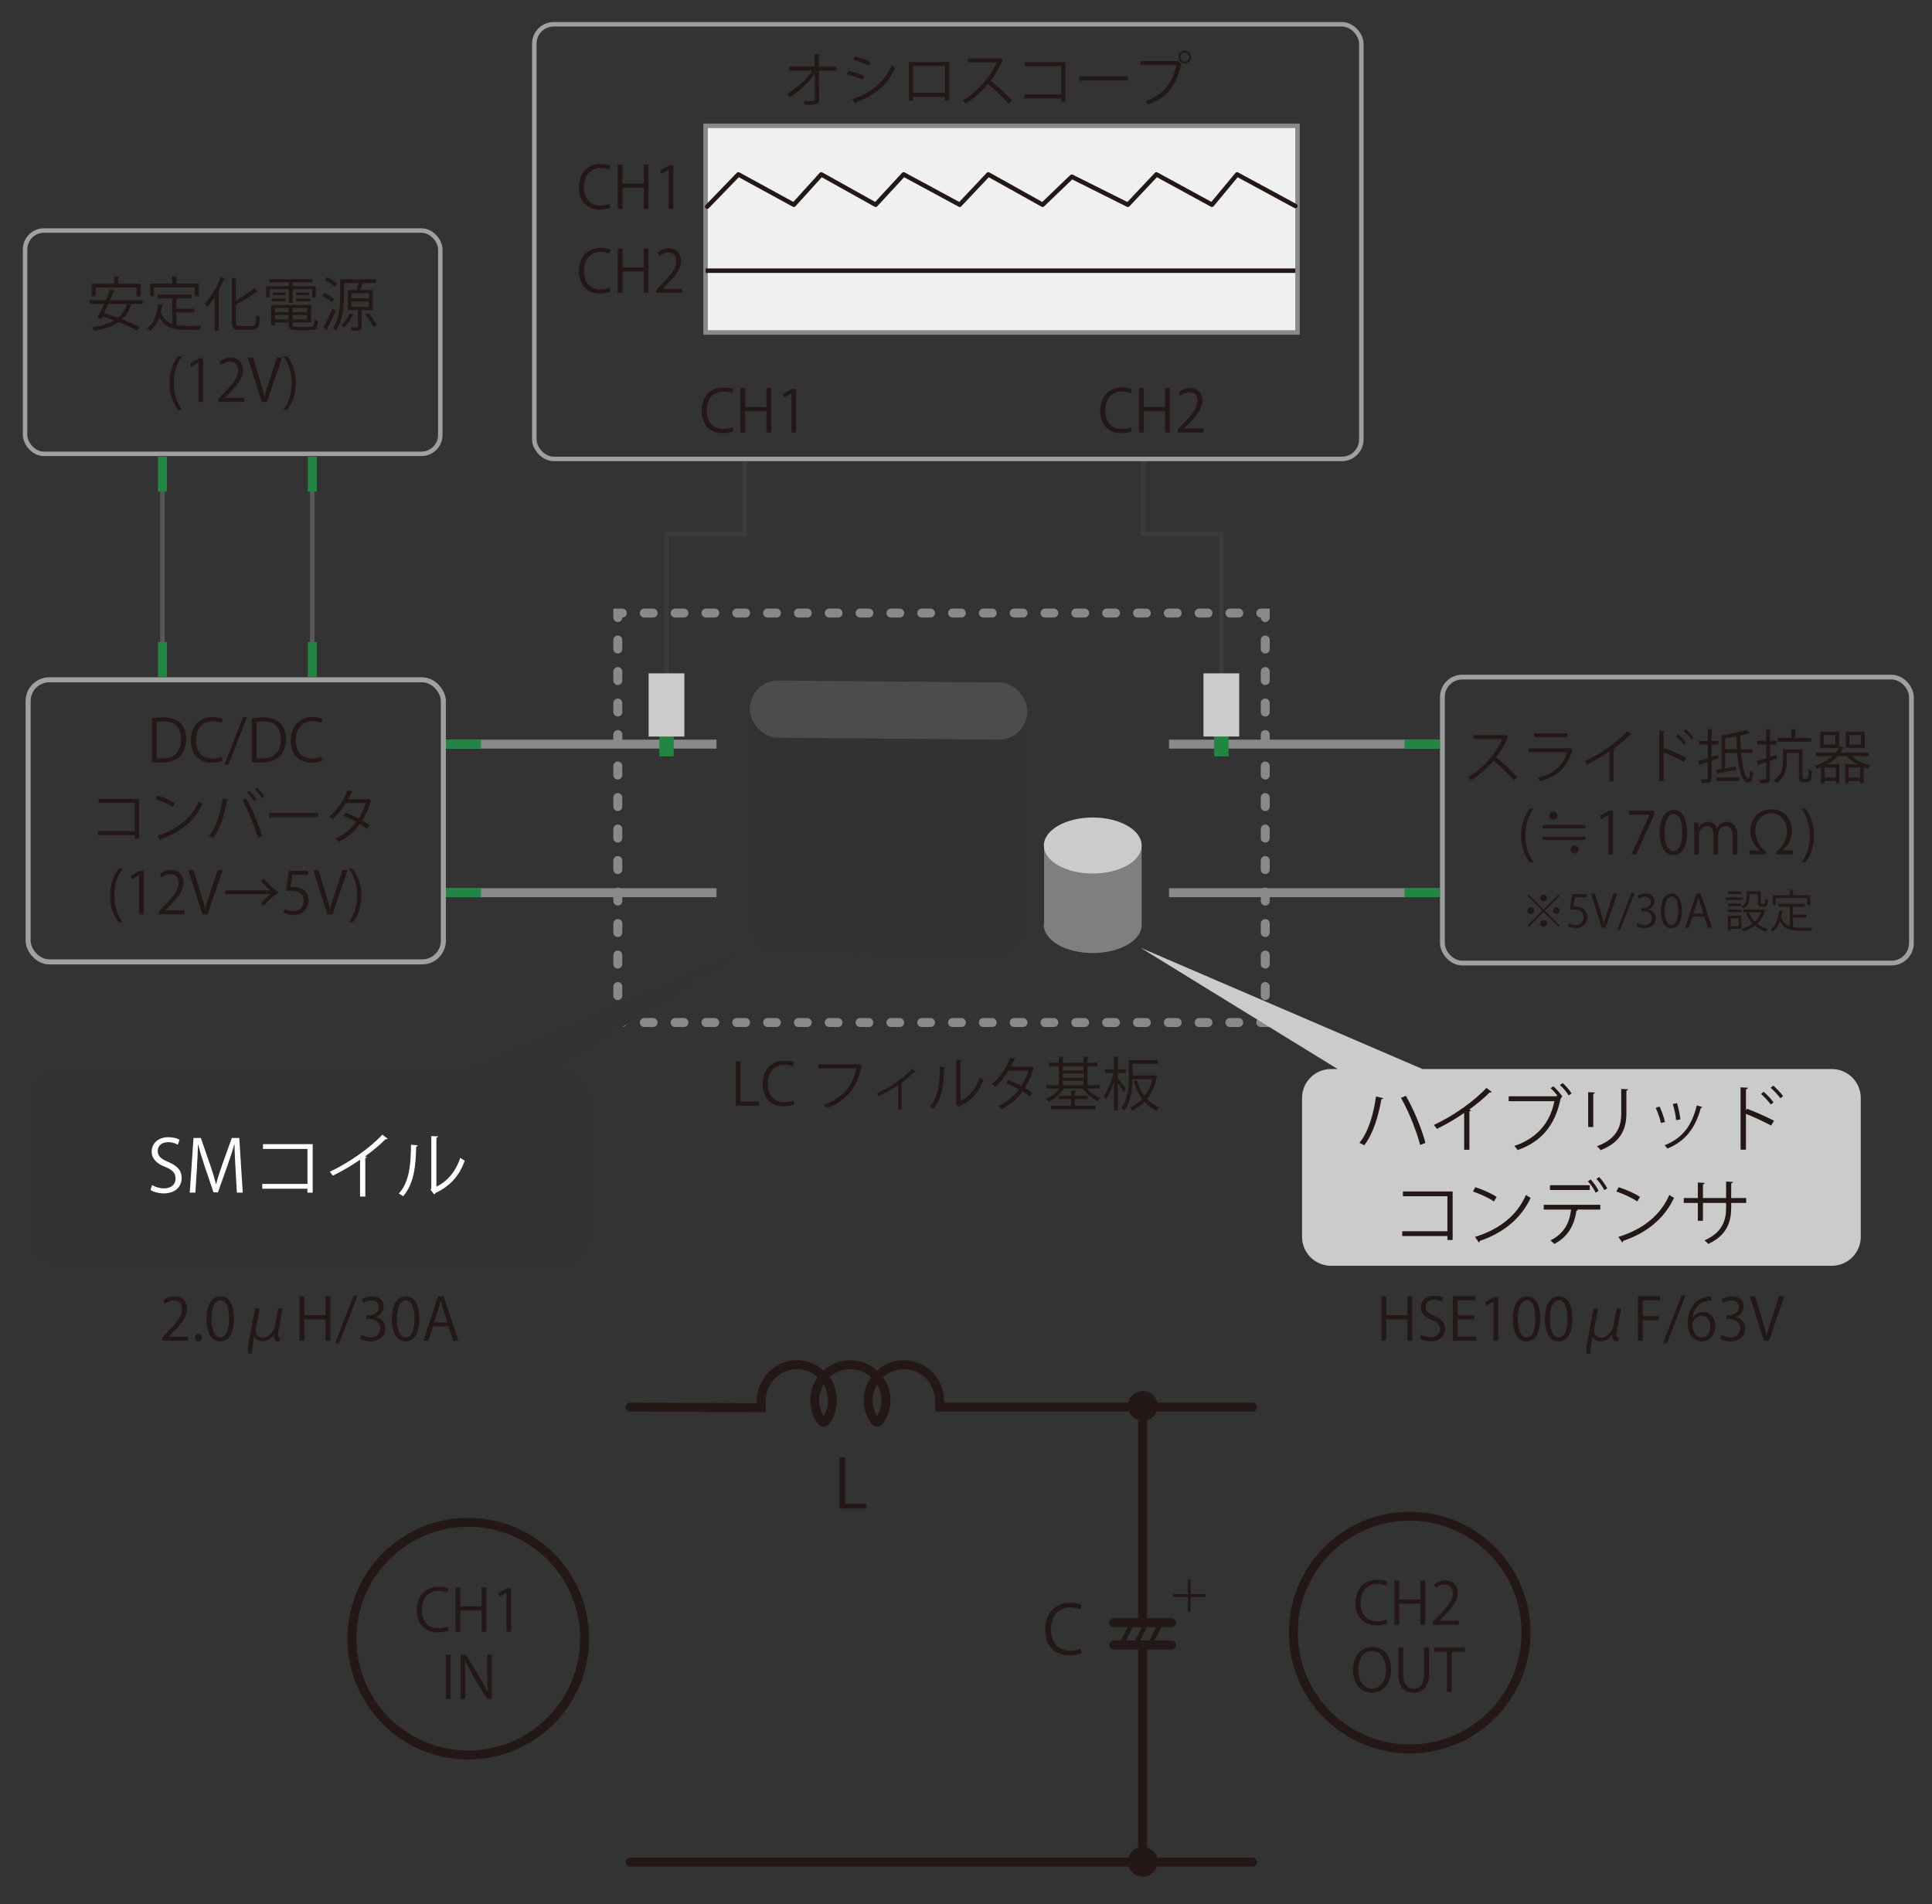 <?xml version="1.0" encoding="UTF-8"?>
<svg xmlns="http://www.w3.org/2000/svg" viewBox="0 0 431.234 425.106">
  <rect x="0" y="0" width="431.234" height="425.106" fill="#333333" stroke="none"/>
  <g id="uuid-4f9b34cf-1aa2-4a0a-a840-439e5db20b49" data-name="レイヤー 2">
    <g>
      <path d="M233.04,189.261v16.708c-.025,.171-.046,.343-.046,.518,0,3.455,4.887,6.255,10.915,6.255s10.915-2.801,10.915-6.255v-17.227h-21.784Z" style="fill: #7e8080;"/>
      <ellipse cx="243.909" cy="188.743" rx="10.915" ry="6.255" style="fill: #cccbcb;"/>
    </g>
    <g>
      <path d="M228.958,160.298h-61.328v45.957h.004c0,.028-.005,.056-.005,.085v.058c-.03,3.401,2.727,6.208,6.128,6.238l48.962,.431c3.401,.03,6.208-2.728,6.238-6.129v-.058c.002-.211-.007-.419-.026-.624h.027v-45.957Z" style="fill: #313333;"/>
      <rect x="167.373" y="152.126" width="61.915" height="12.764" rx="6.28" ry="6.28" transform="translate(1.402 -1.738) rotate(.504)" style="fill: #4c4c4d;"/>
    </g>
    <g>
      <polyline points="282.411 227.255 282.411 228.255 281.411 228.255" style="fill: none; stroke: #898989; stroke-linecap: round; stroke-miterlimit: 10; stroke-width: 2px;"/>
      <line x1="276.497" y1="228.255" x2="141.358" y2="228.255" style="fill: none; stroke: #898989; stroke-dasharray: 0 0 1.966 4.914; stroke-linecap: round; stroke-miterlimit: 10; stroke-width: 2px;"/>
      <polyline points="138.9 228.255 137.9 228.255 137.9 227.255" style="fill: none; stroke: #898989; stroke-linecap: round; stroke-miterlimit: 10; stroke-width: 2px;"/>
      <line x1="137.9" y1="222.233" x2="137.9" y2="140.362" style="fill: none; stroke: #898989; stroke-dasharray: 0 0 2.009 5.023; stroke-linecap: round; stroke-miterlimit: 10; stroke-width: 2px;"/>
      <polyline points="137.9 137.851 137.9 136.851 138.9 136.851" style="fill: none; stroke: #898989; stroke-linecap: round; stroke-miterlimit: 10; stroke-width: 2px;"/>
      <line x1="143.815" y1="136.851" x2="278.954" y2="136.851" style="fill: none; stroke: #898989; stroke-dasharray: 0 0 1.966 4.914; stroke-linecap: round; stroke-miterlimit: 10; stroke-width: 2px;"/>
      <polyline points="281.411 136.851 282.411 136.851 282.411 137.851" style="fill: none; stroke: #898989; stroke-linecap: round; stroke-miterlimit: 10; stroke-width: 2px;"/>
      <line x1="282.411" y1="142.874" x2="282.411" y2="224.744" style="fill: none; stroke: #898989; stroke-dasharray: 0 0 2.009 5.023; stroke-linecap: round; stroke-miterlimit: 10; stroke-width: 2px;"/>
    </g>
    <line x1="140.681" y1="415.66" x2="279.574" y2="415.66" style="fill: none; stroke: #231815; stroke-linecap: round; stroke-miterlimit: 10; stroke-width: 2px;"/>
    <line x1="255.035" y1="314.099" x2="255.035" y2="360.851" style="fill: none; stroke: #231815; stroke-linecap: round; stroke-miterlimit: 10; stroke-width: 2px;"/>
    <line x1="248.567" y1="362.213" x2="261.503" y2="362.213" style="fill: none; stroke: #231815; stroke-linecap: round; stroke-miterlimit: 10; stroke-width: 2px;"/>
    <circle cx="255.078" cy="313.83" r="2.34" style="fill: #231815; stroke: #231815; stroke-linecap: round; stroke-miterlimit: 10; stroke-width: 2px;"/>
    <line x1="255.035" y1="415.319" x2="255.035" y2="368.567" style="fill: none; stroke: #231815; stroke-linecap: round; stroke-miterlimit: 10; stroke-width: 2px;"/>
    <line x1="248.567" y1="367.205" x2="261.503" y2="367.205" style="fill: none; stroke: #231815; stroke-linecap: round; stroke-miterlimit: 10; stroke-width: 2px;"/>
    <circle cx="255.078" cy="415.588" r="2.34" style="fill: #231815; stroke: #231815; stroke-linecap: round; stroke-miterlimit: 10; stroke-width: 2px;"/>
    <line x1="252.543" y1="362.617" x2="250.277" y2="367.205" style="fill: #231815; stroke: #231815; stroke-linecap: round; stroke-miterlimit: 10;"/>
    <line x1="255.732" y1="362.617" x2="253.466" y2="367.205" style="fill: #231815; stroke: #231815; stroke-linecap: round; stroke-miterlimit: 10;"/>
    <line x1="258.921" y1="362.617" x2="256.655" y2="367.205" style="fill: #231815; stroke: #231815; stroke-linecap: round; stroke-miterlimit: 10;"/>
    <path d="M140.681,314.099l29.26,.142-.024-1.513c0-4.389,3.558-8.089,7.947-8.089,2.381,0,4.512,1.052,5.968,2.711-1.228,1.399-1.979,3.228-1.979,5.235,0,1.746,.567,3.356,1.523,4.666,.227,.311,.685,.311,.912,0,.955-1.31,1.523-2.92,1.523-4.666,0-2.008-.75-3.836-1.979-5.235,1.456-1.659,3.587-2.711,5.968-2.711s4.512,1.052,5.968,2.711c-1.228,1.399-1.979,3.228-1.979,5.235,0,1.746,.567,3.356,1.523,4.666,.227,.311,.685,.311,.912,0,.955-1.31,1.523-2.92,1.523-4.666,0-2.008-.75-3.836-1.979-5.235,1.456-1.659,3.587-2.711,5.968-2.711,4.389,0,7.947,3.558,7.947,7.947l.056,1.513h69.835" style="fill: none; stroke: #231815; stroke-linecap: round; stroke-miterlimit: 10; stroke-width: 2px;"/>
    <circle cx="104.518" cy="365.794" r="25.972" style="fill: none; stroke: #231815; stroke-linecap: round; stroke-miterlimit: 10; stroke-width: 2px;"/>
    <circle cx="314.653" cy="364.439" r="25.972" style="fill: none; stroke: #231815; stroke-linecap: round; stroke-miterlimit: 10; stroke-width: 2px;"/>
    <g>
      <line x1="99.574" y1="166.108" x2="159.928" y2="166.108" style="fill: none; stroke: #898989; stroke-miterlimit: 10; stroke-width: 2px;"/>
      <line x1="99.574" y1="166.108" x2="107.362" y2="166.108" style="fill: #208641; stroke: #208641; stroke-miterlimit: 10; stroke-width: 2px;"/>
    </g>
    <g>
      <line x1="99.574" y1="199.277" x2="159.928" y2="199.277" style="fill: none; stroke: #898989; stroke-miterlimit: 10; stroke-width: 2px;"/>
      <line x1="99.574" y1="199.277" x2="107.362" y2="199.277" style="fill: #208641; stroke: #208641; stroke-miterlimit: 10; stroke-width: 2px;"/>
    </g>
    <g>
      <line x1="321.29" y1="166.108" x2="260.936" y2="166.108" style="fill: none; stroke: #898989; stroke-miterlimit: 10; stroke-width: 2px;"/>
      <line x1="321.29" y1="166.108" x2="313.503" y2="166.108" style="fill: #208641; stroke: #208641; stroke-miterlimit: 10; stroke-width: 2px;"/>
    </g>
    <g>
      <line x1="321.29" y1="199.277" x2="260.936" y2="199.277" style="fill: none; stroke: #898989; stroke-miterlimit: 10; stroke-width: 2px;"/>
      <line x1="321.29" y1="199.277" x2="313.503" y2="199.277" style="fill: #208641; stroke: #208641; stroke-miterlimit: 10; stroke-width: 2px;"/>
    </g>
    <g>
      <polyline points="166.213 102.156 166.213 119.234 148.766 119.234 148.766 152.17" style="fill: none; stroke: #3e3a39; stroke-miterlimit: 10;"/>
      <g>
        <rect x="147.66" y="163.915" width="2.213" height="4.426" style="fill: #208641; stroke: #208641; stroke-miterlimit: 10;"/>
        <rect x="145.277" y="150.809" width="6.979" height="13.106" style="fill: #cccbcb; stroke: #cccbcb; stroke-miterlimit: 10;"/>
      </g>
    </g>
    <g>
      <polyline points="255.165 102.439 255.165 119.234 272.612 119.234 272.612 152.17" style="fill: none; stroke: #3e3a39; stroke-miterlimit: 10;"/>
      <g>
        <rect x="271.506" y="163.915" width="2.213" height="4.426" transform="translate(545.224 332.255) rotate(-180)" style="fill: #208641; stroke: #208641; stroke-miterlimit: 10;"/>
        <rect x="269.123" y="150.809" width="6.979" height="13.106" transform="translate(545.224 314.723) rotate(-180)" style="fill: #cccbcb; stroke: #cccbcb; stroke-miterlimit: 10;"/>
      </g>
    </g>
    <g>
      <line x1="69.702" y1="105.858" x2="69.702" y2="145.688" style="fill: none; stroke: #595757; stroke-miterlimit: 10;"/>
      <line x1="69.702" y1="101.964" x2="69.702" y2="109.752" style="fill: #208641; stroke: #208641; stroke-miterlimit: 10; stroke-width: 2px;"/>
      <line x1="69.702" y1="143.305" x2="69.702" y2="151.092" style="fill: #208641; stroke: #208641; stroke-miterlimit: 10; stroke-width: 2px;"/>
    </g>
    <g>
      <line x1="36.255" y1="105.858" x2="36.255" y2="145.688" style="fill: none; stroke: #595757; stroke-miterlimit: 10;"/>
      <line x1="36.255" y1="101.964" x2="36.255" y2="109.752" style="fill: #208641; stroke: #208641; stroke-miterlimit: 10; stroke-width: 2px;"/>
      <line x1="36.255" y1="143.305" x2="36.255" y2="151.092" style="fill: #208641; stroke: #208641; stroke-miterlimit: 10; stroke-width: 2px;"/>
    </g>
    <g>
      <rect x="157.489" y="28.085" width="132.128" height="46.128" style="fill: #f0f0f0; stroke: #898989; stroke-miterlimit: 10;"/>
      <polyline points="157.489 60.426 289.134 60.426 190.213 60.426" style="fill: none; stroke: #231815; stroke-miterlimit: 10;"/>
      <polyline points="157.845 46.127 164.809 38.936 177.191 45.702 183.319 38.936 195.447 45.702 201.702 38.936 214.213 45.702 220.596 38.936 232.723 45.702 239.234 39.447 251.745 45.702 258.128 38.936 270.511 45.702 276.128 38.936 289.134 45.986" style="fill: none; stroke: #231815; stroke-linecap: round; stroke-linejoin: round;"/>
    </g>
    <rect x="119.261" y="5.418" width="184.596" height="97.021" rx="4.34" ry="4.34" style="fill: none; stroke: #9fa0a0; stroke-miterlimit: 10;"/>
    <rect x="321.954" y="151.149" width="104.684" height="63.83" rx="4.427" ry="4.427" style="fill: none; stroke: #9fa0a0; stroke-miterlimit: 10; stroke-width: 1.063px;"/>
    <rect x="5.596" y="51.462" width="92.681" height="49.844" rx="4.213" ry="4.213" style="fill: none; stroke: #9fa0a0; stroke-miterlimit: 10;"/>
    <rect x="6.277" y="151.751" width="92.681" height="62.973" rx="4.735" ry="4.735" style="fill: none; stroke: #9fa0a0; stroke-miterlimit: 10; stroke-width: 1.124px;"/>
  </g>
  <g id="uuid-4397fab0-03f3-4a82-8860-f09ecf57fc3d" data-name="テキスト">
    <path d="M125.135,238.638h-1.477l43.97-27.064-62.91,27.064H13.362c-3.572,0-6.468,2.896-6.468,6.468v30.979c0,3.572,2.896,6.468,6.468,6.468H125.135c3.572,0,6.468-2.896,6.468-6.468v-30.979c0-3.572-2.896-6.468-6.468-6.468Z" style="fill: #313333;"/>
    <g>
      <path d="M39.68,255.53c-.352-.225-1.121-.561-2.145-.561-1.696,0-2.337,1.041-2.337,1.921,0,1.2,.736,1.809,2.369,2.497,1.969,.832,2.977,1.841,2.977,3.585,0,1.938-1.409,3.426-4.034,3.426-1.104,0-2.305-.336-2.913-.769l.368-1.104c.656,.433,1.633,.753,2.625,.753,1.633,0,2.593-.881,2.593-2.193,0-1.2-.656-1.937-2.241-2.577-1.84-.688-3.089-1.761-3.089-3.441,0-1.856,1.504-3.217,3.729-3.217,1.152,0,2.033,.288,2.497,.576l-.4,1.104Z" style="fill: #fff;"/>
      <path d="M54.178,266.223h-1.312l-.304-5.49c-.096-1.745-.224-4.002-.208-5.25h-.048c-.4,1.376-.896,2.881-1.489,4.577l-2.177,6.115h-.977l-2.033-5.987c-.592-1.76-1.057-3.297-1.393-4.705h-.048c-.032,1.488-.128,3.505-.24,5.378l-.336,5.362h-1.264l.848-12.197h1.633l2.145,6.194c.512,1.521,.912,2.817,1.232,4.082h.048c.304-1.232,.72-2.513,1.265-4.082l2.225-6.194h1.665l.768,12.197Z" style="fill: #fff;"/>
      <path d="M69.793,255.402v10.836h-1.168v-.88h-10.084v-1.073h10.084v-7.811h-9.924v-1.072h11.092Z" style="fill: #fff;"/>
      <path d="M86.53,254.186c-.064,.08-.16,.128-.304,.128-.048,0-.096,0-.16-.016-1.232,1.248-3.009,2.705-4.562,3.825,.128,.048,.32,.145,.384,.176-.032,.097-.176,.192-.352,.208v8.596h-1.168v-8.228c-1.697,1.201-3.906,2.497-6.099,3.57-.16-.257-.448-.656-.672-.881,4.37-2.017,9.156-5.442,11.733-8.275l1.2,.896Z" style="fill: #fff;"/>
      <path d="M93.262,255.674c-.016,.145-.16,.24-.368,.272-.096,4.306-.448,8.228-2.913,11.093-.256-.192-.64-.433-.96-.608,2.385-2.593,2.673-6.595,2.721-10.9l1.521,.144Zm4.146,9.22c2.673-1.296,4.402-3.633,5.331-6.435,.24,.208,.72,.48,.992,.625-1.136,3.232-3.121,5.618-6.531,7.234-.048,.128-.16,.256-.272,.32l-.833-1.057,.176-.24v-11.748l1.489,.08c-.016,.144-.128,.271-.353,.304v10.916Z" style="fill: #fff;"/>
    </g>
    <path d="M297.092,238.638h1.477s-43.97-27.064-43.97-27.064l62.91,27.064h91.356c3.572,0,6.468,2.896,6.468,6.468v30.979c0,3.572-2.896,6.468-6.468,6.468h-111.773c-3.572,0-6.468-2.896-6.468-6.468v-30.979c0-3.572,2.896-6.468,6.468-6.468Z" style="fill: #cccbcb;"/>
    <g>
      <path d="M308.747,245.122c-.048,.144-.176,.224-.416,.256-.656,3.794-1.889,7.844-3.826,10.292-.304-.208-.752-.399-1.072-.544,1.921-2.337,3.138-6.259,3.697-10.356l1.617,.353Zm5.042-.513c1.761,2.978,3.665,7.667,4.37,10.517l-1.169,.464c-.72-2.816-2.577-7.619-4.29-10.516l1.089-.465Z" style="fill: #231815;"/>
      <path d="M332.975,243.745c-.064,.08-.16,.128-.305,.128-.048,0-.096,0-.16-.016-1.232,1.248-3.009,2.705-4.562,3.825,.128,.049,.32,.145,.384,.177-.031,.096-.176,.191-.352,.208v8.595h-1.169v-8.227c-1.696,1.2-3.905,2.497-6.099,3.569-.159-.256-.447-.656-.672-.881,4.37-2.017,9.156-5.441,11.732-8.275l1.201,.896Z" style="fill: #231815;"/>
      <path d="M347.678,244.626c-.464-.593-1.072-1.265-1.553-1.697l.561-.448c.72,.608,1.601,1.617,2.049,2.306l-.305,.224,.129,.064c-.049,.08-.129,.144-.225,.176-1.232,6.034-4.354,9.636-9.588,11.477-.192-.288-.512-.704-.736-.929,5.026-1.664,8.003-5.17,8.932-9.987h-10.196v-1.089h10.612l.208-.144,.112,.048Zm2.465-.097c-.4-.688-1.296-1.744-1.952-2.305l.592-.464c.736,.608,1.537,1.601,2.001,2.305l-.641,.464Z" style="fill: #231815;"/>
      <path d="M354.49,251.572v-7.779l1.521,.097c-.016,.144-.128,.256-.384,.288v7.395h-1.137Zm8.915-8.403c-.016,.16-.128,.24-.384,.272v5.09c0,3.361-1.152,6.435-5.746,8.211-.16-.239-.561-.656-.832-.864,4.434-1.648,5.426-4.386,5.426-7.347v-5.458l1.536,.096Z" style="fill: #231815;"/>
      <path d="M370.426,247.011c.48,.977,1.009,2.513,1.201,3.441l-.896,.24c-.192-.929-.688-2.385-1.169-3.409l.864-.272Zm9.556,.112c-.031,.144-.191,.176-.336,.16-1.248,4.674-3.602,7.539-7.475,9.107-.128-.192-.416-.561-.624-.736,3.825-1.505,6.018-4.13,7.187-8.899l1.248,.368Zm-5.666-.881c.336,1.072,.641,2.609,.753,3.634l-.944,.176c-.097-1.024-.4-2.497-.753-3.602l.944-.208Z" style="fill: #231815;"/>
      <path d="M395.325,251.252c-1.632-.88-3.873-1.92-5.618-2.608v7.987h-1.2v-13.91l1.617,.097c-.017,.176-.145,.288-.417,.336v4.706l.24-.353c1.873,.688,4.354,1.793,6.019,2.673l-.641,1.072Zm-1.681-7.539c.736,.608,1.697,1.617,2.209,2.354l-.607,.496c-.48-.688-1.457-1.761-2.178-2.337l.576-.513Zm2.146-1.376c.752,.624,1.713,1.633,2.192,2.337l-.576,.496c-.496-.688-1.473-1.745-2.192-2.337l.576-.496Z" style="fill: #231815;"/>
      <path d="M324.238,265.962v10.836h-1.169v-.88h-10.084v-1.072h10.084v-7.812h-9.924v-1.072h11.093Z" style="fill: #231815;"/>
      <path d="M329.29,265.018c1.664,.528,3.585,1.36,4.77,2.177l-.608,1.009c-1.152-.816-3.041-1.665-4.674-2.226l.513-.96Zm-.064,11.093c5.683-1.761,9.46-4.946,11.381-9.38,.336,.271,.704,.479,1.04,.656-2.001,4.386-5.906,7.795-11.332,9.604-.017,.145-.112,.304-.225,.368l-.864-1.248Z" style="fill: #231815;"/>
      <path d="M357.198,270.012h-5.282l.272,.08c-.016,.096-.145,.176-.32,.191-.416,2.897-1.729,5.778-4.946,7.396-.176-.208-.592-.576-.864-.784,3.153-1.569,4.258-4.002,4.626-6.883h-6.114v-1.072h12.629v1.072Zm-2.353-4.37h-8.884v-1.072h8.884v1.072Zm.208-2.353c.656,.688,1.393,1.776,1.761,2.528l-.641,.433c-.336-.736-1.104-1.873-1.744-2.529l.624-.432Zm1.889-.545c.656,.688,1.425,1.777,1.809,2.514l-.656,.4c-.336-.705-1.137-1.841-1.761-2.497l.608-.417Z" style="fill: #231815;"/>
      <path d="M361.29,265.018c1.664,.528,3.585,1.36,4.77,2.177l-.608,1.009c-1.152-.816-3.041-1.665-4.674-2.226l.513-.96Zm-.064,11.093c5.683-1.761,9.46-4.946,11.381-9.38,.336,.271,.704,.479,1.04,.656-2.001,4.386-5.906,7.795-11.332,9.604-.017,.145-.112,.304-.225,.368l-.864-1.248Z" style="fill: #231815;"/>
      <path d="M389.759,268.523h-3.346v1.104c0,3.058-.944,6.163-5.122,8.052-.208-.256-.544-.576-.832-.801,4.065-1.761,4.817-4.609,4.817-7.234v-1.121h-5.17v3.986h-1.136v-3.986h-3.138v-1.088h3.138v-3.474l1.536,.096c-.016,.16-.16,.305-.4,.337v3.041h5.17v-3.682l1.537,.096c-.016,.145-.145,.272-.4,.305v3.281h3.346v1.088Z" style="fill: #231815;"/>
    </g>
    <g>
      <path d="M186.667,15.758h-3.887l.052,6.318c.026,1.313-.858,1.352-3.25,1.326-.039-.234-.13-.598-.234-.845,.858,.013,1.885,.013,2.119-.013,.312-.039,.468-.247,.455-.481l-.052-5.616c-1.326,1.95-3.484,3.978-5.604,5.226-.156-.234-.403-.507-.637-.702,2.119-1.17,4.355-3.211,5.681-5.213h-5.174v-.884h5.707l-.026-2.808,1.248,.052c-.013,.143-.143,.221-.325,.247l.026,2.509h3.9v.884Z" style="fill: #231815;"/>
      <path d="M189.41,15.797c1.17,.26,2.626,.754,3.497,1.17l-.39,.819c-.858-.416-2.353-.936-3.497-1.196l.39-.793Zm.78,6.357c4.225-1.417,7.111-3.666,8.84-7.566,.195,.169,.598,.442,.793,.572-1.742,3.861-4.771,6.266-8.75,7.683,.026,.117-.039,.273-.156,.325l-.728-1.014Zm.65-9.582c1.17,.312,2.601,.832,3.484,1.274l-.429,.793c-.924-.468-2.276-.988-3.446-1.313l.39-.754Z" style="fill: #231815;"/>
      <path d="M211.887,13.847v8.58h-.936v-.819h-7.163v.845h-.91V13.847h9.009Zm-.936,6.89v-6.019h-7.163v6.019h7.163Z" style="fill: #231815;"/>
      <path d="M223.899,13.405c-.026,.065-.092,.117-.169,.143-.702,1.651-1.534,3.081-2.601,4.472,1.417,1.131,3.549,3.068,4.758,4.407l-.793,.689c-1.144-1.326-3.236-3.302-4.562-4.368-1.145,1.391-3.12,3.289-5.006,4.368-.143-.195-.455-.52-.676-.702,3.602-1.977,6.448-5.668,7.618-8.49h-6.383v-.884h6.89l.169-.065,.755,.429Z" style="fill: #231815;"/>
      <path d="M237.796,13.886v8.801h-.949v-.715h-8.19v-.871h8.19v-6.344h-8.06v-.871h9.009Z" style="fill: #231815;"/>
      <path d="M240.89,17.045h10.855v.923h-10.361c-.078,.13-.247,.221-.416,.247l-.078-1.17Z" style="fill: #231815;"/>
      <path d="M254.54,13.639h8.268l.078-.039,.885,.676c-.039,.052-.078,.091-.156,.117-1.054,4.888-3.315,7.436-7.294,8.944-.143-.234-.402-.572-.585-.767,3.783-1.391,5.968-3.809,6.812-8.034h-8.008v-.897Zm9.906-2.327c.78,0,1.417,.637,1.417,1.43,0,.78-.637,1.417-1.417,1.417-.793,0-1.431-.637-1.431-1.417,0-.819,.663-1.43,1.431-1.43Zm.988,1.43c0-.559-.442-1.001-.988-1.001s-1.001,.442-1.001,1.001c0,.546,.455,1.001,1.001,1.001,.572,0,.988-.481,.988-1.001Z" style="fill: #231815;"/>
    </g>
    <g>
      <path d="M136.292,46.346c-.455,.221-1.339,.442-2.47,.442-2.548,0-4.602-1.651-4.602-5.005,0-3.198,1.989-5.187,4.888-5.187,1.183,0,1.872,.247,2.184,.403l-.286,.91c-.455-.221-1.092-.403-1.872-.403-2.249,0-3.783,1.508-3.783,4.238,0,2.6,1.404,4.134,3.718,4.134,.754,0,1.495-.169,1.989-.403l.234,.871Z" style="fill: #231815;"/>
      <path d="M144.755,46.645h-1.079v-4.732h-4.732v4.732h-1.079v-9.894h1.079v4.226h4.732v-4.226h1.079v9.894Z" style="fill: #231815;"/>
      <path d="M149.24,46.645v-8.723h-.026l-1.599,.923-.26-.806,2.015-1.131h.923v9.737h-1.053Z" style="fill: #231815;"/>
    </g>
    <g>
      <path d="M136.292,65.07c-.455,.221-1.339,.442-2.47,.442-2.548,0-4.602-1.651-4.602-5.005,0-3.198,1.989-5.187,4.888-5.187,1.183,0,1.872,.247,2.184,.403l-.286,.91c-.455-.221-1.092-.403-1.872-.403-2.249,0-3.783,1.508-3.783,4.238,0,2.6,1.404,4.134,3.718,4.134,.754,0,1.495-.169,1.989-.403l.234,.871Z" style="fill: #231815;"/>
      <path d="M144.755,65.369h-1.079v-4.732h-4.732v4.732h-1.079v-9.894h1.079v4.226h4.732v-4.226h1.079v9.894Z" style="fill: #231815;"/>
      <path d="M152.256,65.369h-5.759v-.663l.949-1.001c2.314-2.34,3.484-3.757,3.484-5.343,0-1.04-.455-2.002-1.859-2.002-.78,0-1.482,.429-1.95,.806l-.364-.754c.598-.533,1.482-.949,2.522-.949,1.963,0,2.743,1.43,2.743,2.769,0,1.833-1.287,3.393-3.302,5.421l-.767,.806v.026h4.303v.884Z" style="fill: #231815;"/>
    </g>
    <g>
      <path d="M163.695,96.239c-.455,.221-1.339,.442-2.47,.442-2.548,0-4.602-1.651-4.602-5.005,0-3.198,1.989-5.187,4.888-5.187,1.183,0,1.872,.247,2.184,.403l-.286,.91c-.455-.221-1.092-.403-1.872-.403-2.249,0-3.783,1.508-3.783,4.238,0,2.6,1.404,4.134,3.718,4.134,.754,0,1.495-.169,1.989-.403l.234,.871Z" style="fill: #231815;"/>
      <path d="M172.157,96.538h-1.079v-4.732h-4.732v4.732h-1.079v-9.894h1.079v4.226h4.732v-4.226h1.079v9.894Z" style="fill: #231815;"/>
      <path d="M176.643,96.538v-8.723h-.026l-1.599,.923-.26-.806,2.015-1.131h.923v9.737h-1.053Z" style="fill: #231815;"/>
    </g>
    <g>
      <path d="M252.647,96.239c-.455,.221-1.339,.442-2.47,.442-2.549,0-4.603-1.651-4.603-5.005,0-3.198,1.989-5.187,4.889-5.187,1.183,0,1.872,.247,2.184,.403l-.286,.91c-.455-.221-1.092-.403-1.872-.403-2.249,0-3.783,1.508-3.783,4.238,0,2.6,1.404,4.134,3.719,4.134,.754,0,1.495-.169,1.988-.403l.234,.871Z" style="fill: #231815;"/>
      <path d="M261.11,96.538h-1.079v-4.732h-4.732v4.732h-1.079v-9.894h1.079v4.226h4.732v-4.226h1.079v9.894Z" style="fill: #231815;"/>
      <path d="M268.611,96.538h-5.759v-.663l.948-1.001c2.314-2.34,3.484-3.757,3.484-5.343,0-1.04-.455-2.002-1.859-2.002-.779,0-1.481,.429-1.949,.806l-.364-.754c.598-.533,1.481-.949,2.521-.949,1.964,0,2.743,1.43,2.743,2.769,0,1.833-1.287,3.393-3.302,5.421l-.767,.806v.026h4.303v.884Z" style="fill: #231815;"/>
    </g>
    <g>
      <path d="M169.413,246.82h-5.174v-9.906h1.079v8.983h4.095v.923Z" style="fill: #231815;"/>
      <path d="M177.317,246.522c-.455,.221-1.339,.442-2.47,.442-2.548,0-4.602-1.651-4.602-5.005,0-3.198,1.989-5.187,4.888-5.187,1.183,0,1.872,.247,2.184,.403l-.286,.91c-.455-.221-1.092-.403-1.872-.403-2.249,0-3.783,1.508-3.783,4.238,0,2.6,1.404,4.134,3.718,4.134,.754,0,1.495-.169,1.989-.403l.234,.871Z" style="fill: #231815;"/>
      <path d="M192.487,237.876c-.039,.065-.091,.117-.169,.143-1.026,4.927-3.575,7.852-7.826,9.347-.143-.221-.429-.572-.598-.754,4.03-1.313,6.5-4.212,7.28-8.151h-8.502v-.871h8.84l.182-.117,.793,.403Z" style="fill: #231815;"/>
      <path d="M204.447,239.254c-.052,.065-.13,.091-.221,.091-.065,0-.117-.013-.182-.026-.832,.832-1.898,1.716-2.86,2.405,.169,.065,.247,.091,.286,.117-.026,.052-.117,.117-.222,.143v5.643h-.793v-5.421c-1.104,.78-2.873,1.807-4.276,2.483-.104-.156-.312-.468-.469-.611,2.236-1.027,5.591-2.99,7.84-5.46l.896,.637Z" style="fill: #231815;"/>
      <path d="M211.013,238.253c-.014,.117-.13,.195-.3,.221-.077,3.497-.363,6.682-2.365,9.009-.208-.156-.521-.351-.78-.494,1.937-2.106,2.171-5.356,2.21-8.853l1.235,.117Zm3.367,7.488c2.171-1.053,3.575-2.951,4.329-5.226,.194,.169,.585,.39,.806,.507-.923,2.626-2.535,4.563-5.304,5.876-.039,.104-.131,.208-.222,.26l-.676-.858,.143-.195v-9.542l1.209,.065c-.013,.117-.104,.221-.285,.247v8.866Z" style="fill: #231815;"/>
      <path d="M230.838,238.409c-.014,.065-.078,.117-.156,.143-.481,1.612-1.131,3.094-1.911,4.303,.559,.325,1.196,.728,1.677,1.079l-.546,.858c-.468-.364-1.131-.793-1.677-1.131-1.196,1.664-2.73,3.003-4.693,3.952-.143-.221-.48-.533-.715-.676,1.898-.884,3.419-2.197,4.602-3.744-.962-.533-1.91-.988-2.873-1.352l.494-.728c.949,.338,1.925,.78,2.926,1.313,.676-1.066,1.209-2.197,1.572-3.445h-4.406c-.794,1.326-1.859,2.639-3.004,3.575-.169-.156-.52-.442-.74-.585,1.702-1.3,3.314-3.64,4.095-5.863l1.235,.286c-.053,.143-.183,.182-.352,.169-.182,.429-.48,1.066-.728,1.547h4.315l.183-.052,.702,.351Z" style="fill: #231815;"/>
      <path d="M245.502,242.998h-2.887c.754,.923,1.898,1.729,3.042,2.132-.182,.169-.441,.468-.571,.689-1.287-.559-2.601-1.638-3.394-2.821h-4.225c-.819,1.235-2.172,2.379-3.445,2.99-.13-.208-.377-.507-.572-.676,1.105-.455,2.288-1.339,3.055-2.314h-2.925v-.754h2.756v-4.251h-2.158v-.754h2.158v-1.391l1.132,.065c-.014,.104-.092,.156-.261,.182v1.144h4.668v-1.391l1.144,.065c-.013,.104-.091,.169-.26,.182v1.144h2.158v.754h-2.158v4.251h2.743v.754Zm-5.552,2.366v1.482h4.603v.754h-9.972v-.754h4.485v-1.482h-2.77v-.728h2.77v-1.235l1.145,.065c-.014,.091-.092,.156-.261,.182v.988h2.834v.728h-2.834Zm1.925-7.371h-4.668v.962h4.668v-.962Zm-4.668,1.638v.962h4.668v-.962h-4.668Zm0,1.638v.975h4.668v-.975h-4.668Z" style="fill: #231815;"/>
      <path d="M249.505,240.762c.416,.455,1.561,1.911,1.833,2.275l-.559,.689c-.234-.429-.806-1.287-1.274-1.937v6.11h-.845v-6.474c-.494,1.547-1.17,3.081-1.859,3.991-.091-.234-.312-.585-.48-.78,.896-1.131,1.807-3.263,2.236-5.122h-1.911v-.819h2.015v-2.86l1.092,.078c-.013,.091-.078,.143-.247,.169v2.613h1.756v.819h-1.756v1.248Zm8.126-.689l.156-.039c.416,.143,.48,.169,.532,.208-.013,.065-.064,.117-.104,.143-.416,2.015-1.196,3.653-2.21,4.927,.767,.832,1.689,1.495,2.756,1.898-.208,.169-.455,.507-.585,.728-1.053-.455-1.963-1.131-2.717-1.989-.807,.845-1.729,1.495-2.704,1.963-.117-.208-.352-.521-.547-.689,.976-.416,1.898-1.066,2.704-1.937-.832-1.118-1.456-2.457-1.885-3.965l.729-.182c.377,1.3,.948,2.496,1.703,3.51,.779-1.04,1.417-2.301,1.794-3.771h-4.446c-.039,2.171-.352,5.031-1.82,7.007-.143-.169-.507-.442-.702-.533,1.521-2.042,1.678-4.901,1.678-7.007v-3.692h6.461v.819h-5.616v2.6h4.823Z" style="fill: #231815;"/>
    </g>
    <g>
      <path d="M31.839,67.84h-2.366c-.052,.026-.117,.039-.195,.052-.416,1.43-1.092,2.535-2.015,3.393,1.547,.585,2.964,1.235,3.939,1.794l-.611,.754c-.975-.611-2.457-1.3-4.082-1.937-1.391,.988-3.237,1.573-5.499,1.924-.091-.208-.325-.559-.507-.754,2.041-.273,3.731-.741,5.031-1.534-.884-.325-1.794-.637-2.652-.884-.104,.195-.195,.39-.286,.559l-.897-.234c.455-.819,.988-1.963,1.521-3.133h-3.172v-.845h3.549c.364-.832,.715-1.651,1.001-2.366l1.118,.221c-.039,.104-.117,.143-.286,.143-.247,.598-.546,1.287-.858,2.002h7.267v.845Zm-10.479-3.667v1.976h-.884v-2.808h4.979v-1.612l1.17,.078c-.013,.091-.078,.156-.26,.182v1.352h5.031v2.808h-.91v-1.976h-9.126Zm2.834,3.667c-.325,.728-.663,1.456-.975,2.119,.988,.26,2.067,.611,3.133,.988,.923-.767,1.586-1.781,1.977-3.107h-4.134Z" style="fill: #231815;"/>
      <path d="M39.366,69.752v2.834c.689,.13,1.443,.169,2.262,.169,.455,0,2.743,0,3.341-.013-.143,.221-.299,.624-.338,.884h-3.042c-2.795,0-4.823-.481-6.032-2.808-.468,1.274-1.131,2.34-2.041,3.055-.143-.169-.455-.429-.663-.572,1.43-1.053,2.184-3.042,2.483-5.473l1.118,.182c-.026,.091-.104,.156-.26,.156-.078,.52-.182,1.027-.299,1.521,.546,1.456,1.43,2.236,2.574,2.652v-5.72h-3.315v-.832h7.644v.832h-3.432v2.301h3.991v.832h-3.991Zm-5.018-5.604v1.963h-.858v-2.795h4.966v-1.599l1.183,.078c-.013,.091-.091,.156-.273,.182v1.339h5.018v2.795h-.897v-1.963h-9.139Z" style="fill: #231815;"/>
      <path d="M47.933,73.82v-7.501c-.559,.845-1.144,1.612-1.755,2.25-.104-.221-.338-.624-.494-.832,1.352-1.352,2.73-3.627,3.562-5.902l1.066,.364c-.052,.117-.169,.143-.299,.117-.377,.936-.819,1.859-1.313,2.743l.377,.104c-.026,.091-.091,.156-.26,.169v8.489h-.884Zm4.706-1.937c0,.728,.156,.897,.91,.897h2.717c.741,0,.858-.494,.949-2.431,.221,.169,.572,.338,.832,.39-.143,2.132-.403,2.873-1.742,2.873h-2.808c-1.339,0-1.729-.364-1.729-1.755v-9.829l1.131,.078c-.013,.091-.078,.156-.26,.182v4.823c1.534-.858,3.12-1.911,4.095-2.834l.715,.832c-.052,.039-.143,.065-.247,.039-1.092,.923-2.886,1.963-4.563,2.847v3.887Z" style="fill: #231815;"/>
      <path d="M64.469,67.632v-3.094h-4.277v1.898h-.793v-2.548h5.07v-.871h-4.329v-.702h9.594v.702h-4.407v.871h5.174v2.548h-.832v-1.898h-4.342v3.094h-.858Zm.806,4.81c0,.442,.169,.533,1.014,.533h3.029c.715,0,.832-.234,.91-1.599,.195,.13,.52,.247,.767,.299-.13,1.612-.416,2.015-1.625,2.015h-3.12c-1.404,0-1.807-.234-1.807-1.261v-.455h-3.081v.689h-.845v-4.576h8.918v3.887h-4.16v.468Zm-4.615-5.187v-.585h3.094v.585h-3.094Zm.26-1.938h2.821v.585h-2.821v-.585Zm3.523,3.432h-3.081v.962h3.081v-.962Zm-3.081,2.561h3.081v-.988h-3.081v.988Zm7.202-1.599v-.962h-3.289v.962h3.289Zm-3.289,1.599h3.289v-.988h-3.289v.988Zm.793-5.993h2.886v.585h-2.886v-.585Zm0,1.938v-.585h3.211v.585h-3.211Z" style="fill: #231815;"/>
      <path d="M72.359,65.409c.806,.338,1.781,.91,2.262,1.352l-.52,.702c-.455-.455-1.417-1.04-2.223-1.417l.481-.637Zm-.195,7.722c.598-1.027,1.443-2.782,2.041-4.264l.702,.494c-.559,1.378-1.313,3.003-1.859,4.004,.052,.078,.078,.143,.078,.195,0,.052-.013,.091-.039,.13l-.923-.559Zm2.548-9.113c-.455-.468-1.404-1.118-2.197-1.521l.507-.624c.793,.377,1.755,.975,2.223,1.456l-.533,.689Zm8.476,5.2h-2.47v3.653c0,.897-.364,.962-2.21,.936-.039-.221-.156-.533-.26-.754,.663,.013,1.248,.013,1.417,.013,.169-.013,.221-.065,.221-.208v-3.64h-2.262v-4.485h2.002c.13-.468,.26-1.092,.338-1.56h-3.185v2.821c0,2.288-.208,5.551-1.768,7.761-.156-.156-.533-.377-.728-.468,1.508-2.132,1.651-5.123,1.651-7.293v-3.627h7.982v.806h-3.315l.507,.13c-.039,.091-.13,.13-.286,.143-.078,.351-.221,.858-.364,1.287h2.73v4.485Zm-4.16,1.053c-.039,.091-.143,.13-.273,.117-.481,.962-1.235,2.028-1.95,2.704-.156-.143-.442-.364-.624-.481,.702-.611,1.43-1.651,1.872-2.652l.975,.312Zm-.611-4.836v1.183h3.939v-1.183h-3.939Zm0,1.872v1.196h3.939v-1.196h-3.939Zm4.901,5.707c-.299-.741-1.053-1.898-1.729-2.743l.715-.351c.689,.819,1.469,1.937,1.794,2.678l-.78,.416Z" style="fill: #231815;"/>
      <path d="M39.755,91.497c-.923-1.209-1.924-3.094-1.924-5.967,0-2.899,.988-4.784,1.924-6.02h.884c-1.079,1.443-1.859,3.354-1.859,6.032,0,2.613,.806,4.485,1.859,5.955h-.884Z" style="fill: #231815;"/>
      <path d="M44.292,89.715v-8.723h-.026l-1.599,.923-.26-.806,2.015-1.131h.923v9.737h-1.053Z" style="fill: #231815;"/>
      <path d="M54.472,89.715h-5.759v-.663l.949-1.001c2.314-2.34,3.484-3.757,3.484-5.343,0-1.04-.455-2.002-1.859-2.002-.78,0-1.482,.429-1.95,.806l-.364-.754c.598-.533,1.482-.949,2.522-.949,1.963,0,2.743,1.43,2.743,2.769,0,1.833-1.287,3.393-3.302,5.421l-.767,.806v.026h4.303v.884Z" style="fill: #231815;"/>
      <path d="M62.986,79.809l-3.406,9.906h-1.144l-3.133-9.894h1.17l1.521,4.966c.416,1.339,.78,2.587,1.04,3.744h.039c.26-1.157,.663-2.444,1.105-3.744l1.651-4.979h1.157Z" style="fill: #231815;"/>
      <path d="M64.117,79.51c.923,1.209,1.911,3.094,1.911,5.994s-.975,4.745-1.911,5.993h-.884c1.053-1.443,1.859-3.354,1.859-6.006s-.793-4.511-1.859-5.98h.884Z" style="fill: #231815;"/>
    </g>
    <g>
      <path d="M33.917,160.345c.728-.117,1.573-.208,2.496-.208,3.978,0,5.122,2.353,5.122,4.784,0,1.573-.416,2.912-1.352,3.887-.871,.897-2.314,1.391-4.121,1.391-.819,0-1.521-.026-2.145-.104v-9.75Zm1.079,8.918c.325,.052,.793,.065,1.261,.065,2.678,0,4.147-1.521,4.147-4.355,0-2.574-1.378-3.965-3.952-3.965-.624,0-1.118,.065-1.456,.13v8.125Z" style="fill: #231815;"/>
      <path d="M49.673,169.822c-.455,.221-1.339,.442-2.47,.442-2.548,0-4.602-1.651-4.602-5.005,0-3.198,1.989-5.187,4.888-5.187,1.183,0,1.872,.247,2.184,.403l-.286,.91c-.455-.221-1.092-.403-1.872-.403-2.249,0-3.783,1.508-3.783,4.238,0,2.6,1.404,4.134,3.718,4.134,.754,0,1.495-.169,1.989-.403l.234,.871Z" style="fill: #231815;"/>
      <path d="M50.986,170.706h-.871l4.121-10.647h.897l-4.147,10.647Z" style="fill: #231815;"/>
      <path d="M56.199,160.345c.728-.117,1.573-.208,2.496-.208,3.978,0,5.122,2.353,5.122,4.784,0,1.573-.416,2.912-1.352,3.887-.871,.897-2.314,1.391-4.121,1.391-.819,0-1.521-.026-2.145-.104v-9.75Zm1.079,8.918c.325,.052,.793,.065,1.261,.065,2.678,0,4.147-1.521,4.147-4.355,0-2.574-1.378-3.965-3.952-3.965-.624,0-1.118,.065-1.456,.13v8.125Z" style="fill: #231815;"/>
      <path d="M71.955,169.822c-.455,.221-1.339,.442-2.47,.442-2.548,0-4.602-1.651-4.602-5.005,0-3.198,1.989-5.187,4.888-5.187,1.183,0,1.872,.247,2.184,.403l-.286,.91c-.455-.221-1.092-.403-1.872-.403-2.249,0-3.783,1.508-3.783,4.238,0,2.6,1.404,4.134,3.718,4.134,.754,0,1.495-.169,1.989-.403l.234,.871Z" style="fill: #231815;"/>
      <path d="M31.024,178.333v8.802h-.949v-.715h-8.19v-.871h8.19v-6.344h-8.061v-.871h9.009Z" style="fill: #231815;"/>
      <path d="M35.132,177.566c1.352,.429,2.912,1.105,3.874,1.768l-.494,.819c-.936-.663-2.47-1.352-3.796-1.807l.416-.78Zm-.052,9.009c4.615-1.43,7.684-4.017,9.244-7.619,.273,.221,.572,.39,.845,.533-1.625,3.562-4.797,6.331-9.204,7.8-.013,.117-.091,.247-.182,.299l-.702-1.014Z" style="fill: #231815;"/>
      <path d="M51.005,178.541c-.039,.104-.143,.182-.338,.195-.52,3.12-1.599,6.409-3.12,8.333-.234-.182-.585-.351-.871-.468,1.456-1.768,2.6-5.07,3.016-8.333l1.313,.273Zm6.539,8.451c-.611-2.275-2.119-5.967-3.458-8.373l.845-.403c1.365,2.327,2.886,5.993,3.562,8.398l-.949,.377Zm-1.885-10.453c.598,.533,1.235,1.339,1.586,1.924l-.494,.364c-.364-.585-1.04-1.43-1.586-1.924l.494-.364Zm1.716-.676c.585,.546,1.235,1.326,1.599,1.911l-.507,.377c-.364-.585-1.04-1.417-1.586-1.911l.494-.377Z" style="fill: #231815;"/>
      <path d="M60.118,181.492h10.855v.923h-10.361c-.078,.13-.247,.221-.416,.247l-.078-1.17Z" style="fill: #231815;"/>
      <path d="M82.92,178.71c-.013,.065-.078,.117-.156,.143-.481,1.612-1.131,3.094-1.911,4.303,.559,.325,1.196,.728,1.677,1.079l-.546,.858c-.468-.364-1.131-.793-1.677-1.131-1.196,1.664-2.73,3.003-4.693,3.952-.143-.221-.481-.533-.715-.676,1.898-.884,3.419-2.197,4.602-3.744-.962-.533-1.911-.988-2.873-1.352l.494-.728c.949,.338,1.924,.78,2.925,1.313,.676-1.066,1.209-2.197,1.573-3.445h-4.407c-.793,1.326-1.859,2.639-3.003,3.575-.169-.156-.52-.442-.741-.585,1.703-1.3,3.315-3.64,4.095-5.863l1.235,.286c-.052,.143-.182,.182-.351,.169-.182,.429-.481,1.066-.728,1.547h4.316l.182-.052,.702,.351Z" style="fill: #231815;"/>
      <path d="M26.494,205.902c-.923-1.209-1.924-3.094-1.924-5.967,0-2.899,.988-4.784,1.924-6.02h.884c-1.079,1.443-1.859,3.354-1.859,6.032,0,2.613,.806,4.485,1.859,5.955h-.884Z" style="fill: #231815;"/>
      <path d="M31.031,204.121v-8.723h-.026l-1.599,.923-.26-.806,2.015-1.131h.923v9.737h-1.053Z" style="fill: #231815;"/>
      <path d="M41.21,204.121h-5.759v-.663l.949-1.001c2.314-2.34,3.484-3.757,3.484-5.343,0-1.04-.455-2.002-1.859-2.002-.78,0-1.482,.429-1.95,.806l-.364-.754c.598-.533,1.482-.949,2.522-.949,1.963,0,2.743,1.43,2.743,2.769,0,1.833-1.287,3.393-3.302,5.421l-.767,.806v.026h4.303v.884Z" style="fill: #231815;"/>
      <path d="M49.726,194.215l-3.406,9.906h-1.144l-3.133-9.894h1.17l1.521,4.966c.416,1.339,.78,2.587,1.04,3.744h.039c.26-1.157,.663-2.444,1.105-3.744l1.651-4.979h1.157Z" style="fill: #231815;"/>
      <path d="M50.219,199.584v-.806h10.179c-.689-.52-1.573-1.365-2.184-2.184l.702-.429c.884,1.145,2.171,2.275,3.328,3.017-1.157,.741-2.444,1.872-3.328,3.016l-.702-.429c.611-.819,1.495-1.664,2.184-2.184h-10.179Z" style="fill: #231815;"/>
      <path d="M68.745,194.384v.897h-3.498l-.403,2.756c.208-.026,.416-.052,.754-.052,1.729,0,3.276,1.027,3.276,2.99,0,1.924-1.43,3.302-3.354,3.302-.975,0-1.794-.286-2.236-.572l.312-.845c.364,.247,1.079,.546,1.924,.546,1.222,0,2.275-.897,2.262-2.301,0-1.339-.858-2.275-2.678-2.275-.52,0-.923,.039-1.248,.091l.611-4.537h4.277Z" style="fill: #231815;"/>
      <path d="M77.61,194.215l-3.406,9.906h-1.144l-3.133-9.894h1.17l1.521,4.966c.416,1.339,.78,2.587,1.04,3.744h.039c.26-1.157,.663-2.444,1.105-3.744l1.651-4.979h1.157Z" style="fill: #231815;"/>
      <path d="M78.741,193.916c.923,1.209,1.911,3.094,1.911,5.993s-.975,4.746-1.911,5.994h-.884c1.053-1.443,1.859-3.354,1.859-6.006s-.793-4.511-1.859-5.98h.884Z" style="fill: #231815;"/>
    </g>
    <g>
      <path d="M336.725,164.449c-.026,.065-.091,.117-.169,.143-.702,1.651-1.534,3.081-2.601,4.472,1.417,1.131,3.55,3.068,4.759,4.407l-.793,.689c-1.145-1.326-3.237-3.302-4.563-4.368-1.145,1.391-3.12,3.289-5.005,4.368-.144-.195-.455-.52-.677-.702,3.602-1.976,6.448-5.668,7.619-8.489h-6.384v-.884h6.891l.169-.065,.754,.429Z" style="fill: #231815;"/>
      <path d="M351.076,167.336c-.025,.052-.091,.104-.169,.13-1.065,3.926-3.236,5.837-7.124,6.917-.117-.234-.364-.559-.546-.754,3.536-.884,5.733-2.704,6.552-5.72h-8.605v-.884h8.996l.13-.078,.767,.39Zm-1.222-2.782h-7.41v-.858h7.41v.858Z" style="fill: #231815;"/>
      <path d="M364.22,163.943c-.052,.065-.13,.104-.247,.104-.039,0-.078,0-.13-.013-1.001,1.014-2.444,2.197-3.705,3.107,.104,.039,.26,.117,.312,.143-.025,.078-.143,.156-.286,.169v6.981h-.948v-6.682c-1.379,.975-3.173,2.028-4.954,2.899-.13-.208-.363-.533-.546-.715,3.55-1.638,7.437-4.42,9.529-6.721l.976,.728Z" style="fill: #231815;"/>
      <path d="M375.881,170.04c-1.326-.715-3.146-1.56-4.563-2.119v6.487h-.975v-11.297l1.312,.078c-.013,.143-.117,.234-.338,.273v3.822l.195-.286c1.521,.559,3.536,1.456,4.888,2.171l-.52,.871Zm-1.365-6.123c.598,.494,1.378,1.313,1.794,1.911l-.494,.403c-.39-.559-1.183-1.43-1.768-1.898l.468-.416Zm1.742-1.118c.61,.507,1.391,1.326,1.781,1.898l-.469,.403c-.402-.559-1.195-1.417-1.781-1.898l.469-.403Z" style="fill: #231815;"/>
      <path d="M383.628,169.247l-1.586,.572v3.913c0,1.001-.48,1.105-2.145,1.079-.026-.221-.156-.598-.273-.845,.364,.013,.689,.026,.949,.026,.559,0,.624,0,.624-.26v-3.614c-.611,.221-1.183,.416-1.625,.572,0,.104-.065,.169-.156,.208l-.325-1.001c.572-.169,1.313-.403,2.106-.65v-3.016h-1.963v-.819h1.963v-2.665l1.092,.065c-.013,.104-.078,.156-.247,.182v2.418h1.495v.819h-1.495v2.743l1.456-.481,.13,.754Zm7.541-1.17h-2.562c.299,3.172,.923,5.733,1.612,5.733,.221,0,.351-.585,.403-1.846,.169,.195,.468,.39,.688,.494-.143,1.716-.442,2.236-1.196,2.236-1.287,0-2.027-2.938-2.366-6.617h-2.678v3.458l2.379-.416,.065,.702c-1.456,.312-2.951,.624-3.927,.793-.013,.104-.077,.169-.169,.195l-.363-.949,1.17-.182v-7.735l.455,.156c1.858-.299,3.952-.741,5.135-1.196l.807,.715c-.053,.039-.065,.039-.261,.039-.494,.169-1.104,.325-1.768,.468l.117,.013c-.014,.104-.078,.156-.273,.182,0,.988,.039,1.976,.104,2.938h2.626v.819Zm-8.048,6.266v-.793h5.044v.793h-5.044Zm1.95-7.085h2.613c-.065-.949-.104-1.924-.13-2.912-.807,.156-1.664,.299-2.483,.416v2.496Z" style="fill: #231815;"/>
      <path d="M396.642,169.273l-1.573,.559v3.926c0,.936-.429,1.079-2.158,1.053-.039-.208-.169-.572-.286-.806,.611,.013,1.17,.013,1.339,.013,.169-.013,.247-.065,.247-.247v-3.627c-.61,.208-1.17,.403-1.611,.546,0,.104-.065,.182-.156,.208l-.364-1.027c.585-.156,1.326-.377,2.132-.624v-3.055h-1.976v-.819h1.976v-2.626l1.118,.065c-.013,.104-.078,.156-.26,.182v2.379h1.495v.819h-1.495v2.782l1.456-.455,.117,.754Zm5.72,3.875c0,.559,.014,.676,.352,.676h.441c.364,0,.43-.117,.469-.507,.038-.273,.052-.871,.064-1.651,.182,.169,.468,.312,.715,.39-.078,2.041-.091,2.522-1.183,2.522h-.702c-1.001,0-1.001-.572-1.001-1.495v-4.966h-2.691v1.833c0,1.586-.364,3.588-2.353,4.888-.104-.195-.403-.533-.56-.663,1.82-1.183,2.08-2.847,2.08-4.238v-2.626h4.368v5.837Zm1.898-8.425v.832h-7.463v-.832h3.056v-1.989l1.131,.078c-.013,.091-.091,.182-.26,.208v1.703h3.536Z" style="fill: #231815;"/>
      <path d="M417.116,168.779h-3.796c1.027,.949,2.613,1.729,4.16,2.106-.195,.182-.429,.494-.559,.715-.312-.091-.611-.182-.923-.299v3.51h-.807v-.468h-2.561v.52h-.78v-4.29h2.613c-.871-.494-1.651-1.118-2.236-1.794h-2.028c-.624,.689-1.391,1.287-2.288,1.794h2.652v4.238h-.819v-.468h-2.509v.52h-.78v-3.588c-.286,.117-.572,.234-.871,.338-.104-.182-.377-.507-.546-.65,1.586-.533,2.951-1.261,3.979-2.184h-3.692v-.793h4.446c.272-.325,.494-.676,.688-1.04h-4.186v-3.601h4.225v3.523l.117-.26,1.04,.299c-.025,.078-.13,.13-.299,.143-.156,.325-.325,.637-.533,.936h6.292v.793Zm-7.462-2.562v-2.145h-2.574v2.145h2.574Zm.091,7.358v-2.236h-2.509v2.236h2.509Zm6.487-10.231v3.601h-4.251v-3.601h4.251Zm-3.601,10.231h2.561v-2.236h-2.561v2.236Zm2.756-7.358v-2.145h-2.601v2.145h2.601Z" style="fill: #231815;"/>
      <path d="M341.443,192.5c-.923-1.209-1.924-3.094-1.924-5.967,0-2.899,.987-4.784,1.924-6.02h.884c-1.079,1.443-1.859,3.354-1.859,6.032,0,2.613,.807,4.485,1.859,5.955h-.884Z" style="fill: #231815;"/>
      <path d="M344.354,184.167h9.491v.741h-9.491v-.741Zm0,2.613h9.491v.741h-9.491v-.741Zm3.276-4.719c0,.494-.402,.91-.896,.91-.508,0-.91-.416-.91-.91,0-.507,.402-.91,.91-.91,.52,0,.896,.429,.896,.91Zm4.745,7.566c0,.507-.402,.91-.91,.91-.493,0-.896-.403-.896-.91,0-.494,.403-.897,.896-.897,.533,0,.91,.429,.91,.897Z" style="fill: #231815;"/>
      <path d="M358.98,190.719v-8.723h-.026l-1.6,.923-.26-.806,2.016-1.131h.923v9.737h-1.053Z" style="fill: #231815;"/>
      <path d="M363.582,180.982h5.707v.689l-4.069,9.048h-1.104l4.069-8.814v-.026h-4.603v-.897Z" style="fill: #231815;"/>
      <path d="M370.446,185.882c0-3.406,1.326-5.057,3.146-5.057,1.847,0,2.978,1.742,2.978,4.927,0,3.38-1.183,5.122-3.12,5.122-1.769,0-3.003-1.742-3.003-4.992Zm5.031-.078c0-2.431-.585-4.108-1.95-4.108-1.157,0-1.977,1.547-1.977,4.108s.716,4.186,1.938,4.186c1.443,0,1.989-1.872,1.989-4.186Z" style="fill: #231815;"/>
      <path d="M387.802,190.719h-1.066v-4.095c0-1.378-.494-2.262-1.56-2.262-.871,0-1.664,.819-1.664,1.898v4.459h-1.066v-4.368c0-1.131-.481-1.989-1.482-1.989-.923,0-1.741,.91-1.741,2.015v4.342h-1.066v-5.265c0-.728-.026-1.248-.052-1.833h.948l.065,1.144h.039c.39-.689,1.04-1.3,2.158-1.3,.923,0,1.638,.572,1.937,1.417h.026c.468-.845,1.183-1.417,2.275-1.417,.871,0,2.249,.559,2.249,2.99v4.264Z" style="fill: #231815;"/>
      <path d="M400.19,189.861v.858h-3.692v-.702c1.248-.78,2.366-2.431,2.366-4.498,0-2.041-1.287-3.991-3.497-3.991-2.236,0-3.575,1.911-3.575,4.017,0,1.95,1.145,3.731,2.366,4.472v.702h-3.68v-.858h2.275v-.052c-1.065-.858-2.067-2.418-2.067-4.342,0-2.652,1.859-4.81,4.72-4.81,2.795,0,4.563,2.041,4.563,4.693,0,2.028-.988,3.575-2.055,4.459v.052h2.275Z" style="fill: #231815;"/>
      <path d="M402.985,180.513c.923,1.209,1.911,3.094,1.911,5.993s-.976,4.746-1.911,5.994h-.885c1.054-1.443,1.859-3.354,1.859-6.006s-.793-4.511-1.859-5.98h.885Z" style="fill: #231815;"/>
      <path d="M341.243,199.693l3.298,3.298,3.299-3.298,.29,.29-3.299,3.298,3.299,3.298-.29,.29-3.299-3.298-3.308,3.309-.29-.29,3.309-3.308-3.299-3.298,.29-.29Zm.45,4.337c-.41,0-.75-.34-.75-.75s.34-.75,.75-.75,.749,.34,.749,.75c0,.43-.359,.75-.749,.75Zm2.099-3.598c0-.41,.34-.75,.749-.75s.75,.34,.75,.75-.34,.75-.75,.75c-.43,0-.749-.359-.749-.75Zm1.499,5.697c0,.41-.34,.75-.75,.75s-.749-.34-.749-.75,.34-.75,.749-.75c.431,0,.75,.36,.75,.75Zm2.099-3.598c.41,0,.75,.34,.75,.75s-.34,.75-.75,.75-.749-.34-.749-.75c0-.43,.359-.75,.749-.75Z" style="fill: #231815;"/>
      <path d="M354.191,199.593v.689h-2.688l-.31,2.119c.16-.02,.319-.04,.58-.04,1.329,0,2.519,.79,2.519,2.299,0,1.479-1.1,2.539-2.579,2.539-.749,0-1.379-.22-1.719-.44l.239-.649c.28,.189,.83,.419,1.479,.419,.939,0,1.749-.689,1.739-1.769,0-1.029-.66-1.749-2.059-1.749-.4,0-.71,.03-.96,.07l.47-3.488h3.288Z" style="fill: #231815;"/>
      <path d="M361.011,199.463l-2.618,7.616h-.88l-2.409-7.606h.9l1.169,3.818c.319,1.03,.6,1.989,.8,2.878h.029c.2-.889,.51-1.879,.85-2.878l1.27-3.828h.89Z" style="fill: #231815;"/>
      <path d="M361.643,207.528h-.67l3.169-8.186h.689l-3.188,8.186Z" style="fill: #231815;"/>
      <path d="M367.942,203.031c.879,.15,1.629,.859,1.629,1.939,0,1.189-.859,2.229-2.538,2.229-.75,0-1.43-.24-1.77-.48l.25-.64c.27,.18,.869,.45,1.529,.45,1.259,0,1.669-.879,1.669-1.569,0-1.1-.93-1.599-1.909-1.599h-.489v-.62h.489c.72,0,1.649-.45,1.649-1.39,0-.649-.39-1.209-1.289-1.209-.55,0-1.07,.27-1.37,.49l-.249-.61c.359-.28,1.059-.56,1.778-.56,1.369,0,1.979,.87,1.979,1.769,0,.77-.49,1.459-1.359,1.769v.03Z" style="fill: #231815;"/>
      <path d="M370.714,203.361c0-2.619,1.02-3.888,2.418-3.888,1.42,0,2.289,1.339,2.289,3.788,0,2.599-.909,3.938-2.398,3.938-1.359,0-2.309-1.339-2.309-3.838Zm3.867-.06c0-1.869-.449-3.158-1.499-3.158-.89,0-1.519,1.189-1.519,3.158s.549,3.218,1.488,3.218c1.109,0,1.529-1.439,1.529-3.218Z" style="fill: #231815;"/>
      <path d="M382.12,207.079h-.88l-.819-2.469h-2.648l-.8,2.469h-.85l2.519-7.616h.96l2.519,7.616Zm-1.869-3.128l-.749-2.259c-.16-.52-.29-1-.391-1.449h-.029c-.101,.46-.24,.939-.38,1.419l-.76,2.289h2.309Z" style="fill: #231815;"/>
      <path d="M389.041,200.333v.56h-3.817v-.56h3.817Zm-.35,4.078v2.938h-2.408v.47h-.6v-3.408h3.008Zm-2.998-2.169v-.55h3.008v.55h-3.008Zm0,1.359v-.55h3.008v.55h-3.008Zm2.979-4.598v.55h-2.919v-.55h2.919Zm-.58,5.977h-1.809v1.799h1.809v-1.799Zm2.419-5.397v.62c0,.859-.22,1.929-1.3,2.638-.1-.13-.35-.36-.489-.45,.989-.64,1.149-1.489,1.149-2.199v-1.229h3.148v2.529c0,.22,.029,.26,.209,.26h.561c.189,0,.22-.13,.239-1.129,.13,.11,.4,.21,.57,.25-.051,1.179-.221,1.469-.74,1.469h-.72c-.589,0-.759-.18-.759-.84v-1.919h-1.869Zm3.078,3.428l.439,.18c-.01,.05-.05,.08-.08,.11-.34,1.189-.949,2.149-1.729,2.888,.68,.53,1.479,.919,2.398,1.149-.149,.14-.34,.41-.439,.58-.95-.28-1.77-.709-2.469-1.289-.77,.6-1.659,1.029-2.599,1.299-.07-.17-.229-.45-.37-.59,.89-.23,1.739-.609,2.479-1.159-.629-.65-1.129-1.419-1.479-2.319l.6-.19c.31,.8,.779,1.499,1.379,2.089,.6-.57,1.09-1.269,1.409-2.109h-3.947v-.62h4.287l.12-.02Z" style="fill: #231815;"/>
      <path d="M400.211,204.8v2.179c.529,.1,1.109,.13,1.738,.13,.351,0,2.109,0,2.569-.01-.11,.17-.23,.479-.26,.68h-2.339c-2.149,0-3.708-.37-4.638-2.159-.359,.979-.869,1.799-1.569,2.349-.109-.13-.35-.33-.51-.44,1.1-.81,1.68-2.339,1.909-4.208l.859,.14c-.02,.07-.08,.12-.2,.12-.06,.4-.14,.79-.229,1.169,.42,1.119,1.1,1.719,1.979,2.039v-4.397h-2.549v-.64h5.877v.64h-2.639v1.769h3.068v.64h-3.068Zm-3.858-4.308v1.509h-.659v-2.149h3.817v-1.229l.91,.06c-.011,.07-.07,.12-.21,.14v1.029h3.857v2.149h-.689v-1.509h-7.026Z" style="fill: #231815;"/>
    </g>
    <g>
      <path d="M41.969,299.271h-5.759v-.663l.949-1.001c2.314-2.34,3.484-3.757,3.484-5.343,0-1.04-.455-2.003-1.859-2.003-.78,0-1.482,.43-1.95,.807l-.364-.754c.598-.533,1.482-.949,2.522-.949,1.963,0,2.743,1.43,2.743,2.769,0,1.834-1.287,3.394-3.302,5.422l-.767,.806v.026h4.303v.884Z" style="fill: #231815;"/>
      <path d="M43.503,298.608c0-.494,.325-.845,.78-.845s.767,.351,.767,.845c0,.468-.299,.819-.78,.819-.494,0-.767-.391-.767-.819Z" style="fill: #231815;"/>
      <path d="M46.09,294.435c0-3.406,1.326-5.058,3.146-5.058,1.846,0,2.977,1.742,2.977,4.928,0,3.38-1.183,5.122-3.12,5.122-1.768,0-3.003-1.742-3.003-4.992Zm5.031-.078c0-2.432-.585-4.108-1.95-4.108-1.157,0-1.976,1.547-1.976,4.108s.715,4.187,1.937,4.187c1.443,0,1.989-1.873,1.989-4.187Z" style="fill: #231815;"/>
      <path d="M56.933,292.081h1.001l-.793,4.29c-.039,.208-.065,.403-.065,.585,0,1.027,.585,1.651,1.651,1.651,1.183,0,2.353-1.274,2.626-2.561l.754-3.966h1.001l-.988,5.214c-.052,.299-.078,.52-.078,.701,0,.455,.182,.599,.585,.624l-.234,.768c-.117,.025-.208,.052-.351,.052-.52,0-.858-.377-.897-1.105,0-.13,0-.26,.026-.402h-.091c-.546,.857-1.391,1.469-2.522,1.469-.871,0-1.573-.364-1.833-1.079l-.182,1.157c-.182,.91-.299,1.885-.26,2.678h-.91c-.026-.13-.052-.338-.052-.61,0-.521,.078-1.248,.234-2.106l1.378-7.358Z" style="fill: #231815;"/>
      <path d="M73.728,299.271h-1.079v-4.732h-4.732v4.732h-1.079v-9.894h1.079v4.226h4.732v-4.226h1.079v9.894Z" style="fill: #231815;"/>
      <path d="M75.679,299.856h-.871l4.121-10.647h.897l-4.147,10.647Z" style="fill: #231815;"/>
      <path d="M83.869,294.005c1.144,.195,2.119,1.118,2.119,2.522,0,1.547-1.118,2.899-3.302,2.899-.975,0-1.859-.312-2.301-.624l.325-.832c.351,.233,1.131,.585,1.989,.585,1.638,0,2.171-1.145,2.171-2.041,0-1.431-1.209-2.08-2.483-2.08h-.637v-.807h.637c.936,0,2.145-.585,2.145-1.807,0-.845-.507-1.573-1.677-1.573-.715,0-1.391,.352-1.781,.637l-.325-.793c.468-.363,1.378-.728,2.314-.728,1.781,0,2.574,1.131,2.574,2.301,0,1.001-.637,1.898-1.768,2.302v.038Z" style="fill: #231815;"/>
      <path d="M87.47,294.435c0-3.406,1.326-5.058,3.146-5.058,1.846,0,2.977,1.742,2.977,4.928,0,3.38-1.183,5.122-3.12,5.122-1.768,0-3.003-1.742-3.003-4.992Zm5.031-.078c0-2.432-.585-4.108-1.95-4.108-1.157,0-1.976,1.547-1.976,4.108s.715,4.187,1.937,4.187c1.443,0,1.989-1.873,1.989-4.187Z" style="fill: #231815;"/>
      <path d="M102.303,299.271h-1.144l-1.066-3.211h-3.445l-1.04,3.211h-1.105l3.276-9.906h1.248l3.276,9.906Zm-2.431-4.069l-.975-2.938c-.208-.677-.377-1.301-.507-1.886h-.039c-.13,.599-.312,1.223-.494,1.847l-.988,2.977h3.003Z" style="fill: #231815;"/>
    </g>
    <g>
      <path d="M315.211,299.271h-1.078v-4.732h-4.732v4.732h-1.079v-9.894h1.079v4.226h4.732v-4.226h1.078v9.894Z" style="fill: #231815;"/>
      <path d="M321.842,290.586c-.286-.182-.91-.455-1.742-.455-1.378,0-1.898,.846-1.898,1.561,0,.975,.598,1.469,1.924,2.028,1.6,.676,2.418,1.495,2.418,2.912,0,1.572-1.144,2.781-3.275,2.781-.897,0-1.872-.272-2.366-.624l.299-.896c.533,.351,1.326,.611,2.132,.611,1.326,0,2.106-.716,2.106-1.781,0-.976-.533-1.573-1.82-2.094-1.495-.559-2.509-1.43-2.509-2.795,0-1.508,1.222-2.613,3.029-2.613,.936,0,1.65,.234,2.027,.469l-.324,.896Z" style="fill: #231815;"/>
      <path d="M329.498,299.271h-5.226v-9.906h5.005v.91h-3.926v3.354h3.692v.897h-3.692v3.835h4.146v.91Z" style="fill: #231815;"/>
      <path d="M333.372,299.271v-8.724h-.026l-1.599,.924-.26-.807,2.015-1.131h.923v9.737h-1.053Z" style="fill: #231815;"/>
      <path d="M337.675,294.435c0-3.406,1.326-5.058,3.146-5.058,1.846,0,2.977,1.742,2.977,4.928,0,3.38-1.183,5.122-3.12,5.122-1.768,0-3.003-1.742-3.003-4.992Zm5.031-.078c0-2.432-.585-4.108-1.95-4.108-1.156,0-1.976,1.547-1.976,4.108s.715,4.187,1.937,4.187c1.443,0,1.989-1.873,1.989-4.187Z" style="fill: #231815;"/>
      <path d="M344.838,294.435c0-3.406,1.326-5.058,3.146-5.058,1.846,0,2.977,1.742,2.977,4.928,0,3.38-1.183,5.122-3.12,5.122-1.768,0-3.003-1.742-3.003-4.992Zm5.031-.078c0-2.432-.585-4.108-1.95-4.108-1.156,0-1.976,1.547-1.976,4.108s.715,4.187,1.937,4.187c1.443,0,1.989-1.873,1.989-4.187Z" style="fill: #231815;"/>
      <path d="M355.681,292.081h1.001l-.793,4.29c-.039,.208-.065,.403-.065,.585,0,1.027,.585,1.651,1.651,1.651,1.183,0,2.353-1.274,2.626-2.561l.754-3.966h1.001l-.988,5.214c-.052,.299-.077,.52-.077,.701,0,.455,.182,.599,.585,.624l-.234,.768c-.117,.025-.208,.052-.351,.052-.521,0-.858-.377-.897-1.105,0-.13,0-.26,.026-.402h-.092c-.546,.857-1.391,1.469-2.521,1.469-.871,0-1.573-.364-1.833-1.079l-.183,1.157c-.182,.91-.299,1.885-.26,2.678h-.91c-.025-.13-.052-.338-.052-.61,0-.521,.078-1.248,.234-2.106l1.378-7.358Z" style="fill: #231815;"/>
      <path d="M365.586,299.271v-9.906h4.992v.91h-3.913v3.522h3.602v.897h-3.602v4.576h-1.079Z" style="fill: #231815;"/>
      <path d="M372.073,299.856h-.871l4.121-10.647h.897l-4.147,10.647Z" style="fill: #231815;"/>
      <path d="M377.819,294.11c.442-.65,1.235-1.196,2.275-1.196,1.651,0,2.756,1.235,2.756,3.107,0,1.781-1.092,3.406-2.99,3.406s-3.172-1.573-3.172-4.096c0-2.612,1.222-5.343,4.381-5.863,.364-.052,.689-.091,.91-.091l.013,.897c-2.704,0-3.99,1.963-4.212,3.835h.039Zm3.939,1.989c0-1.495-.807-2.366-1.977-2.366-1.144,0-2.015,1.118-2.015,1.846,.013,1.781,.767,3.003,2.119,3.003,1.131,0,1.872-1.014,1.872-2.482Z" style="fill: #231815;"/>
      <path d="M387.427,294.005c1.144,.195,2.119,1.118,2.119,2.522,0,1.547-1.118,2.899-3.303,2.899-.975,0-1.858-.312-2.301-.624l.325-.832c.351,.233,1.131,.585,1.989,.585,1.638,0,2.171-1.145,2.171-2.041,0-1.431-1.209-2.08-2.483-2.08h-.637v-.807h.637c.937,0,2.146-.585,2.146-1.807,0-.845-.507-1.573-1.677-1.573-.716,0-1.392,.352-1.781,.637l-.325-.793c.468-.363,1.378-.728,2.314-.728,1.78,0,2.573,1.131,2.573,2.301,0,1.001-.637,1.898-1.768,2.302v.038Z" style="fill: #231815;"/>
      <path d="M398.256,289.364l-3.406,9.906h-1.144l-3.134-9.894h1.17l1.521,4.967c.416,1.339,.78,2.587,1.04,3.744h.039c.26-1.157,.663-2.444,1.105-3.744l1.65-4.979h1.157Z" style="fill: #231815;"/>
    </g>
    <g>
      <path d="M100.097,363.956c-.455,.221-1.339,.441-2.47,.441-2.548,0-4.602-1.65-4.602-5.005,0-3.198,1.989-5.188,4.888-5.188,1.183,0,1.872,.247,2.184,.403l-.286,.91c-.455-.221-1.092-.403-1.872-.403-2.249,0-3.783,1.509-3.783,4.238,0,2.601,1.404,4.135,3.718,4.135,.754,0,1.495-.17,1.989-.403l.234,.871Z" style="fill: #231815;"/>
      <path d="M108.56,364.255h-1.079v-4.732h-4.732v4.732h-1.079v-9.894h1.079v4.226h4.732v-4.226h1.079v9.894Z" style="fill: #231815;"/>
      <path d="M113.044,364.255v-8.724h-.026l-1.599,.924-.26-.807,2.015-1.131h.923v9.737h-1.053Z" style="fill: #231815;"/>
      <path d="M99.518,369.349h1.079v9.906h-1.079v-9.906Z" style="fill: #231815;"/>
      <path d="M109.801,379.255h-1.079l-3.159-5.213c-.663-1.105-1.3-2.21-1.781-3.303l-.052,.014c.091,1.261,.104,2.418,.104,4.134v4.368h-1.014v-9.906h1.131l3.198,5.213c.702,1.184,1.274,2.21,1.729,3.237l.026-.013c-.104-1.378-.13-2.562-.13-4.121v-4.316h1.027v9.906Z" style="fill: #231815;"/>
    </g>
    <g>
      <path d="M309.649,362.398c-.455,.221-1.34,.441-2.471,.441-2.548,0-4.602-1.65-4.602-5.005,0-3.198,1.988-5.188,4.888-5.188,1.184,0,1.872,.247,2.185,.403l-.286,.91c-.455-.221-1.093-.403-1.872-.403-2.249,0-3.783,1.509-3.783,4.238,0,2.601,1.404,4.135,3.718,4.135,.754,0,1.495-.17,1.989-.403l.234,.871Z" style="fill: #231815;"/>
      <path d="M318.111,362.696h-1.078v-4.732h-4.732v4.732h-1.079v-9.894h1.079v4.226h4.732v-4.226h1.078v9.894Z" style="fill: #231815;"/>
      <path d="M325.613,362.696h-5.76v-.663l.949-1.001c2.314-2.34,3.484-3.757,3.484-5.343,0-1.04-.455-2.003-1.859-2.003-.78,0-1.482,.43-1.95,.807l-.364-.754c.599-.533,1.482-.949,2.522-.949,1.963,0,2.743,1.43,2.743,2.769,0,1.834-1.287,3.394-3.302,5.422l-.768,.806v.026h4.304v.884Z" style="fill: #231815;"/>
      <path d="M310.501,372.652c0,3.484-1.95,5.2-4.29,5.2-2.458,0-4.199-1.938-4.199-5.031,0-3.225,1.833-5.188,4.315-5.188,2.535,0,4.174,2.028,4.174,5.019Zm-7.358,.143c0,2.106,1.092,4.16,3.106,4.16,2.042,0,3.12-1.989,3.12-4.251,0-1.989-.975-4.173-3.094-4.173-2.184,0-3.133,2.158-3.133,4.264Z" style="fill: #231815;"/>
      <path d="M318.963,373.718c0,2.978-1.533,4.135-3.51,4.135-1.846,0-3.315-1.079-3.315-4.069v-5.98h1.079v5.993c0,2.249,.988,3.159,2.288,3.159,1.431,0,2.379-.962,2.379-3.159v-5.993h1.079v5.915Z" style="fill: #231815;"/>
      <path d="M326.971,368.713h-2.925v8.983h-1.079v-8.983h-2.912v-.91h6.916v.91Z" style="fill: #231815;"/>
    </g>
    <path d="M241.451,369.015c-.524,.255-1.545,.51-2.85,.51-2.939,0-5.31-1.905-5.31-5.774,0-3.69,2.295-5.985,5.64-5.985,1.365,0,2.16,.285,2.52,.465l-.33,1.051c-.524-.256-1.26-.466-2.159-.466-2.596,0-4.365,1.74-4.365,4.891,0,2.999,1.62,4.77,4.29,4.77,.87,0,1.725-.195,2.295-.465l.27,1.005Z" style="fill: #231815;"/>
    <path d="M193.342,336.752h-5.969v-11.43h1.244v10.364h4.725v1.065Z" style="fill: #231815;"/>
    <path d="M269.091,355.856v.63h-3.339v3.328h-.619v-3.328h-3.338v-.63h3.338v-3.338h.619v3.338h3.339Z" style="fill: #231815;"/>
  </g>
</svg>